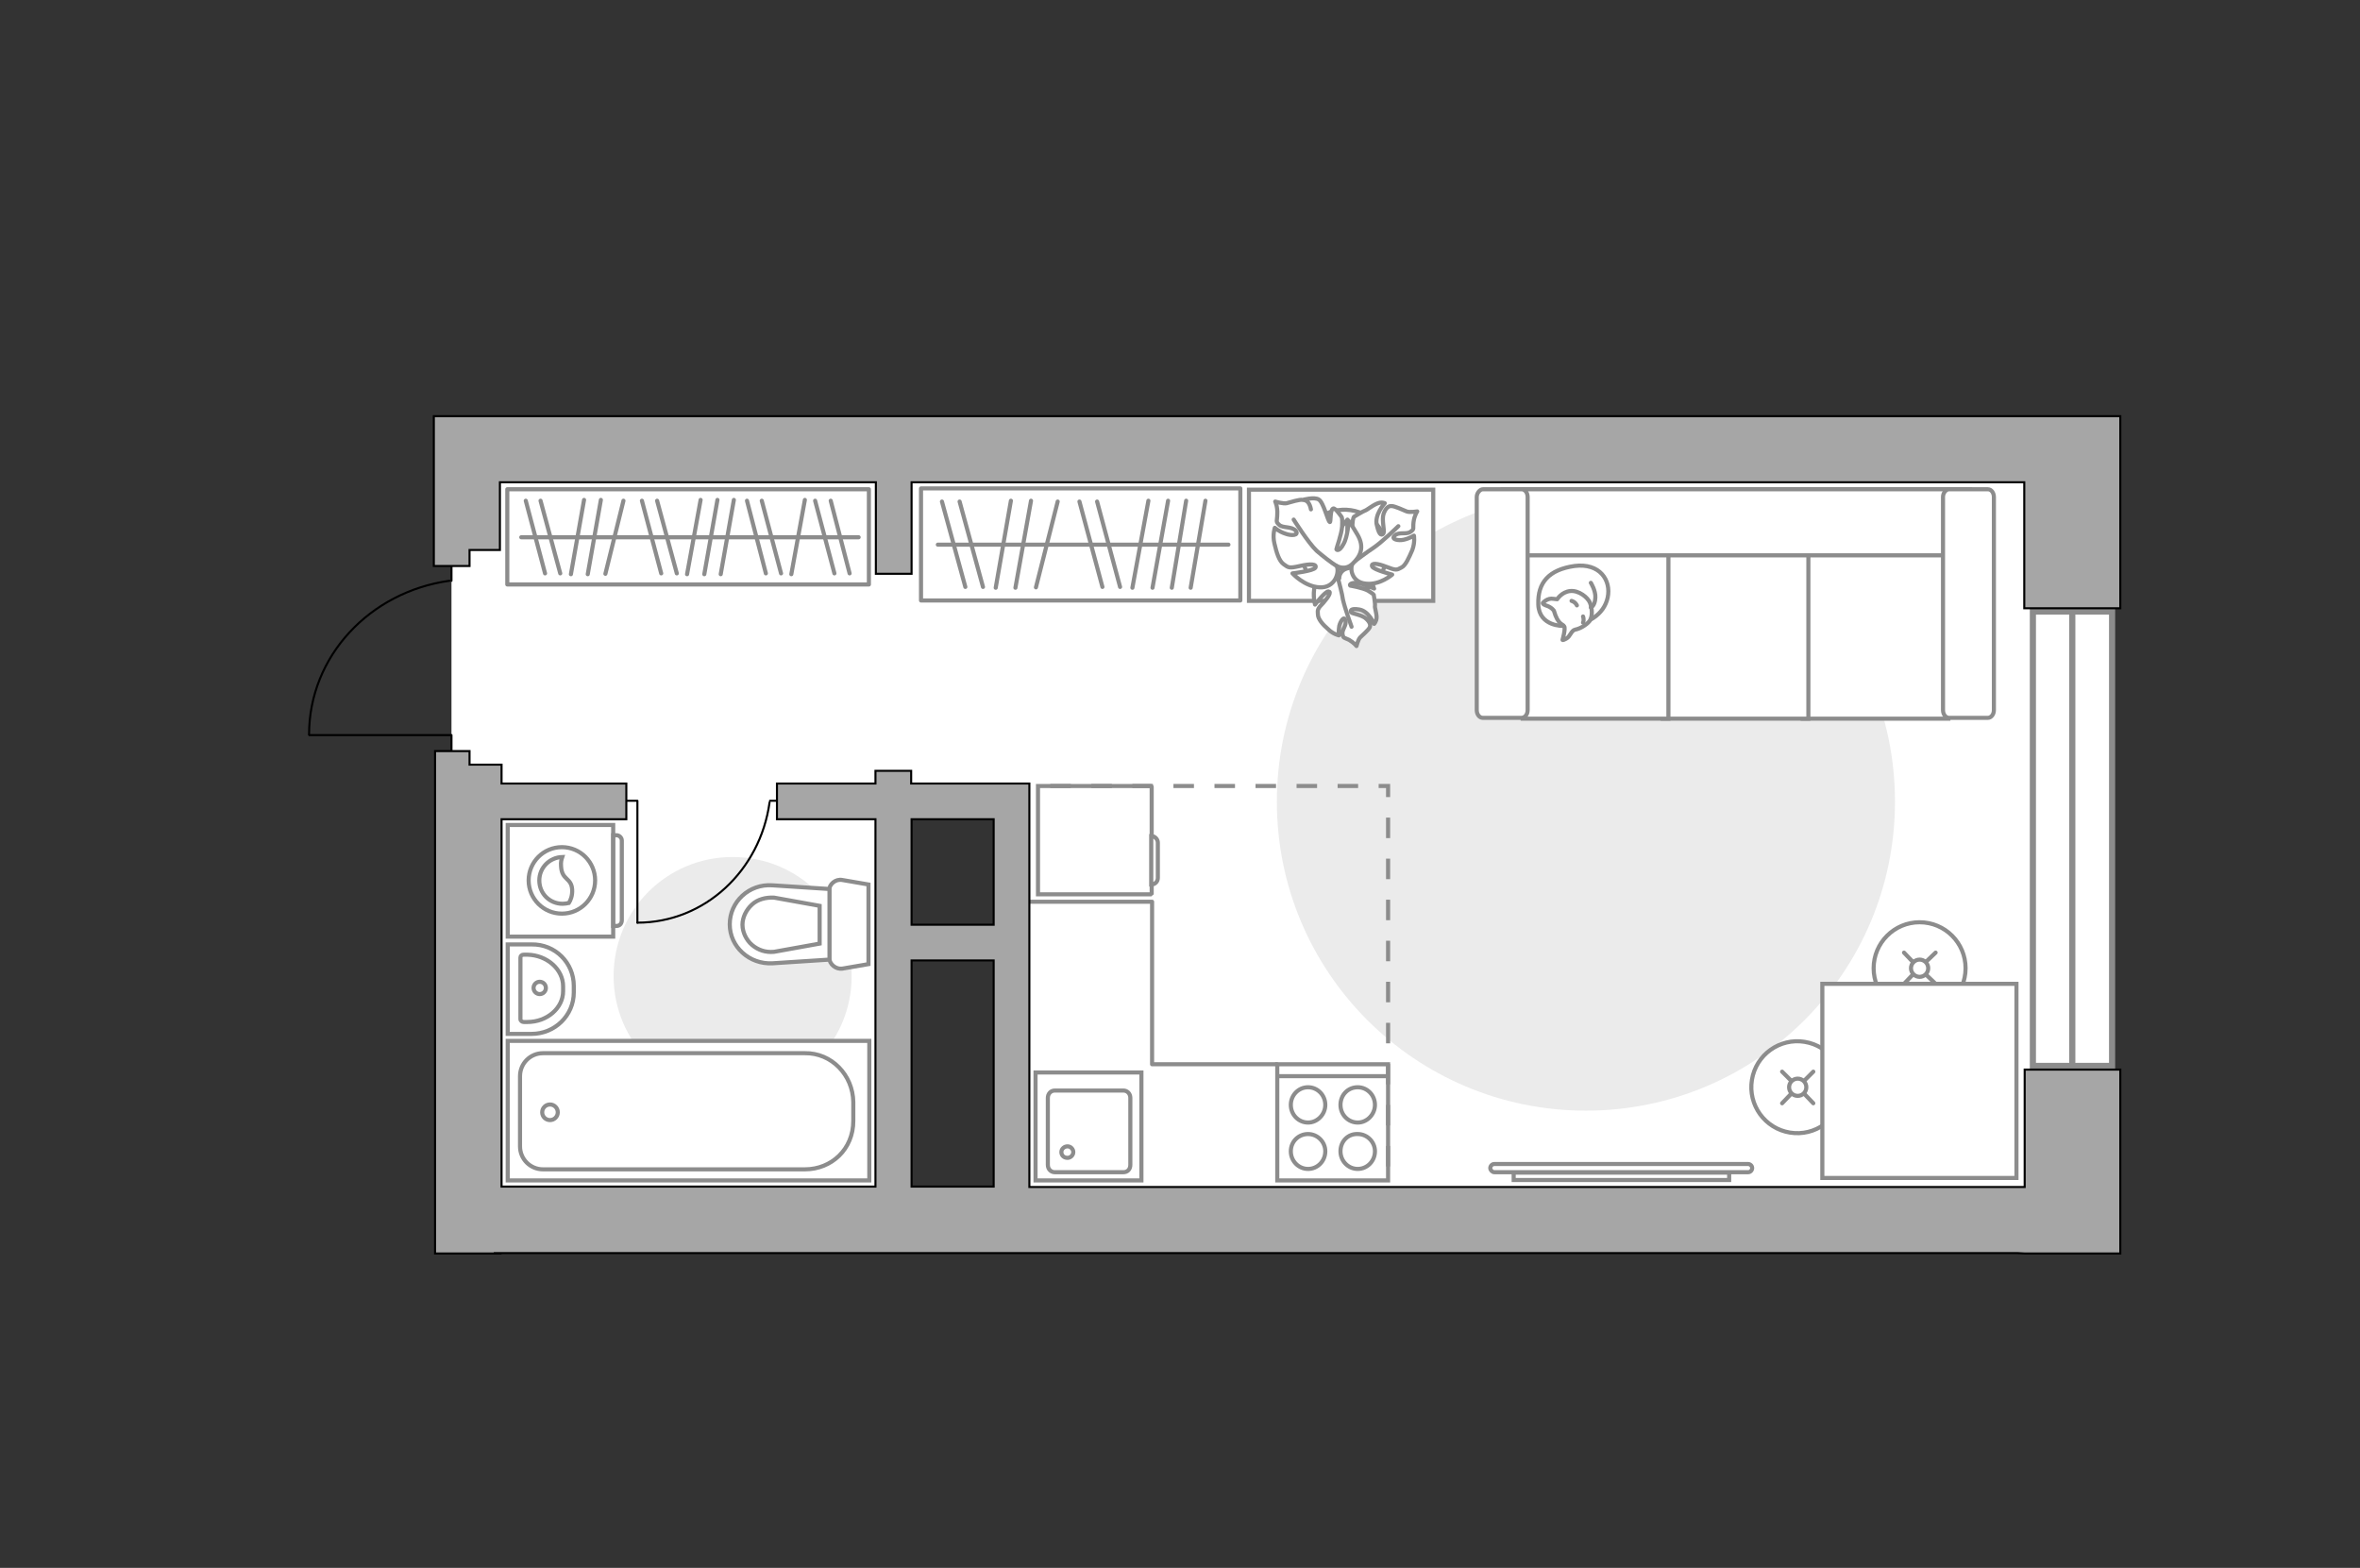 <?xml version="1.0" encoding="utf-8"?>
<!-- Generator: Adobe Illustrator 25.2.1, SVG Export Plug-In . SVG Version: 6.00 Build 0)  -->
<svg version="1.1" id="Слой_1" xmlns="http://www.w3.org/2000/svg" xmlns:xlink="http://www.w3.org/1999/xlink" x="0px" y="0px"
	 viewBox="0 0 575 382" style="enable-background:new 0 0 575 382;" xml:space="preserve">
<rect x="0" y="0" width="575" height="382" fill="#333333" stroke="none"/>
<style type="text/css">
	.st0{fill:#FFFFFF;}
	.st1{fill:#EBEBEB;}
	.st2{fill:#FFFFFF;stroke:#8C8C8C;stroke-miterlimit:10;}
	.st3{fill:#FFFFFF;stroke:#8C8C8C;stroke-linecap:round;stroke-miterlimit:10;}
	.st4{fill:none;stroke:#8C8C8C;stroke-linecap:round;stroke-miterlimit:10;}
	.st5{fill:#FFFFFF;stroke:#8C8C8C;stroke-linecap:round;stroke-linejoin:round;stroke-miterlimit:10;}
	.st6{fill:none;stroke:#8C8C8C;stroke-linecap:round;stroke-linejoin:round;stroke-miterlimit:10;}
	.st7{fill:none;stroke:#000000;stroke-width:0.5;stroke-linecap:round;stroke-linejoin:round;stroke-miterlimit:10;}
	.st8{fill:#FFFFFF;stroke:#8C8C8C;stroke-width:1.5;stroke-linecap:round;stroke-miterlimit:10;}
	.st9{fill:none;stroke:#8C8C8C;stroke-width:1.5;stroke-linecap:round;stroke-miterlimit:10;}
	.st10{fill-rule:evenodd;clip-rule:evenodd;fill:#FFFFFF;fill-opacity:0.1;stroke:#8C8C8C;stroke-miterlimit:10;}
	.st11{fill:none;stroke:#8C8C8C;stroke-miterlimit:10;stroke-dasharray:5,5;}
	.st12{fill:#A6A6A6;stroke:#000000;stroke-width:0.5;stroke-miterlimit:10;}
</style>
<g id="bg_1_">
	<rect x="248.6" y="108.9" class="st0" width="251.4" height="188.4"/>
	<rect x="110" y="108.9" class="st0" width="218.1" height="86.4"/>
	<rect x="115.5" y="176.5" class="st0" width="104.1" height="120.7"/>
</g>
<g id="furniture_1_">
	<path id="Vector_5_" class="st1" d="M178.5,266.8c16.1,0,29-12.9,29-29s-12.9-29-29-29s-29,13-29,29S162.4,266.8,178.5,266.8z"/>
	<path id="Vector_1_" class="st1" d="M386.4,270.6c41.6,0,75.3-33.7,75.3-75.3S428,120,386.4,120s-75.3,33.7-75.3,75.3
		S344.8,270.6,386.4,270.6z"/>
	<g>
		<path id="Vector_8_1_" class="st2" d="M280.6,217.7v-26c0-0.1-0.1-0.2-0.2-0.2h-27.5v26.4h27.4
			C280.4,217.8,280.5,217.8,280.6,217.7z"/>
		<path id="Vector_9_1_" class="st2" d="M280.5,203.7v11.8c0.9,0,1.6-0.7,1.6-1.6v-8.6C282.1,204.5,281.4,203.7,280.5,203.7z"/>
	</g>
	<g>
		
			<ellipse transform="matrix(0.16 -0.987 0.987 0.16 106.361 654.812)" class="st3" cx="438" cy="264.9" rx="11.2" ry="11.2"/>
		<line class="st4" x1="441.8" y1="261.1" x2="439.6" y2="263.3"/>
		<circle class="st3" cx="438" cy="264.9" r="2.1"/>
		<line class="st4" x1="436.4" y1="266.5" x2="434.2" y2="268.8"/>
		<line class="st4" x1="441.8" y1="268.8" x2="439.6" y2="266.5"/>
		<line class="st4" x1="436.4" y1="263.3" x2="434.2" y2="261.1"/>
	</g>
	<g>
		<circle class="st3" cx="467.7" cy="235.9" r="11.2"/>
		<line class="st4" x1="471.6" y1="232.1" x2="469.3" y2="234.3"/>
		<circle class="st3" cx="467.7" cy="235.9" r="2.1"/>
		<line class="st4" x1="466.1" y1="237.4" x2="463.9" y2="239.7"/>
		<line class="st4" x1="471.6" y1="239.7" x2="469.3" y2="237.5"/>
		<line class="st4" x1="466.1" y1="234.4" x2="463.9" y2="232.1"/>
	</g>
	<g>
		<rect x="123.6" y="119.2" class="st5" width="88.1" height="23.2"/>
		<line class="st6" x1="167.4" y1="139.9" x2="170.7" y2="121.8"/>
		<line class="st6" x1="192.8" y1="139.9" x2="196.1" y2="121.8"/>
		<line class="st6" x1="171.6" y1="139.9" x2="174.8" y2="121.8"/>
		<line class="st6" x1="175.6" y1="139.9" x2="178.8" y2="121.8"/>
		<line class="st6" x1="161.1" y1="139.7" x2="156.4" y2="122"/>
		<line class="st6" x1="164.9" y1="139.7" x2="160.1" y2="122"/>
		<line class="st6" x1="139.1" y1="139.9" x2="142.3" y2="121.8"/>
		<line class="st6" x1="143.2" y1="139.9" x2="146.4" y2="121.8"/>
		<line class="st6" x1="132.8" y1="139.7" x2="128.1" y2="122"/>
		<line class="st6" x1="136.5" y1="139.7" x2="131.7" y2="122"/>
		<line class="st6" x1="186.6" y1="139.7" x2="182" y2="122"/>
		<line class="st6" x1="190.3" y1="139.7" x2="185.6" y2="122"/>
		<line class="st6" x1="147.5" y1="139.8" x2="151.9" y2="122"/>
		<line class="st6" x1="203.3" y1="139.7" x2="198.6" y2="122"/>
		<line class="st6" x1="207" y1="139.7" x2="202.4" y2="122"/>
		<line class="st6" x1="127" y1="130.9" x2="209.2" y2="130.9"/>
	</g>
	<g>
		<rect x="224.4" y="119" class="st5" width="77.8" height="27.3"/>
		<line class="st6" x1="275.9" y1="143.2" x2="279.8" y2="122"/>
		<line class="st6" x1="280.8" y1="143.2" x2="284.6" y2="122"/>
		<line class="st6" x1="285.5" y1="143.2" x2="289" y2="122"/>
		<line class="st6" x1="290.1" y1="143.2" x2="293.7" y2="122"/>
		<line class="st6" x1="268.6" y1="143" x2="263" y2="122.2"/>
		<line class="st6" x1="272.9" y1="143" x2="267.3" y2="122.2"/>
		<line class="st6" x1="242.6" y1="143.2" x2="246.3" y2="122"/>
		<line class="st6" x1="247.4" y1="143.2" x2="251.2" y2="122"/>
		<line class="st6" x1="235.2" y1="143" x2="229.5" y2="122.2"/>
		<line class="st6" x1="239.5" y1="143" x2="233.8" y2="122.2"/>
		<line class="st6" x1="252.4" y1="143.1" x2="257.7" y2="122.2"/>
		<line class="st6" x1="228.5" y1="132.7" x2="299.3" y2="132.7"/>
	</g>
	<g>
		<polyline class="st7" points="155.3,224.8 155.3,195.1 150.5,195.1 		"/>
		<line class="st7" x1="192" y1="195.1" x2="187.6" y2="195.1"/>
		<path class="st7" d="M187.5,195.5c-2.3,16.6-15.8,29.3-32.2,29.3"/>
	</g>
	<g>
		<path class="st2" d="M425.9,285.6c0.6,0,1-0.5,1-1c0-0.6-0.5-1-1-1h-61.8c-0.6,0-1,0.5-1,1s0.5,1,1,1H425.9z"/>
		<rect x="368.8" y="285.7" class="st2" width="52.5" height="1.8"/>
	</g>
	<polyline class="st6" points="311.1,259.3 280.7,259.3 280.7,219.7 248.5,219.7 	"/>
	<g>
		<path id="Vector_54_4_" class="st2" d="M474.7,119.2h-35.5v55.9h35.5V119.2z"/>
		<path id="Vector_55_4_" class="st2" d="M440.6,119.2h-35.5v55.9h35.5V119.2z"/>
		<path id="Vector_56_5_" class="st2" d="M406.5,119.2H371v55.9h35.5V119.2z"/>
		<path id="Vector_57_4_" class="st2" d="M476.5,135.3l3.4-16.1H366.1v16.1H476.5z"/>
		<path id="Vector_58_4_" class="st2" d="M473.4,121.1V173c0,1,0.6,1.9,1.5,1.9h9.4c0.8,0,1.5-0.8,1.5-1.9v-51.9
			c0-1-0.6-1.9-1.5-1.9h-9.4C474.1,119.2,473.4,120.1,473.4,121.1z"/>
		<path id="Vector_59_4_" class="st2" d="M359.8,121.1V173c0,1,0.6,1.9,1.5,1.9h9.4c0.8,0,1.5-0.8,1.5-1.9v-51.9
			c0-1-0.6-1.9-1.5-1.9h-9.4C360.6,119.2,359.8,120.1,359.8,121.1z"/>
		<g>
			<path class="st5" d="M380.9,152.5c0,0-5.9,0.2-6.1-5.2c-0.2-5.4,2.6-8.5,8.8-9.4c6.2-0.8,9,3.5,8.1,7.7
				C390.8,149.7,386.8,152.5,380.9,152.5z"/>
			<path class="st5" d="M378.6,148.8c0,0-0.5-0.8-1.7-1.2c-1.2-0.4-1-0.7-1-0.7s1.1-1.3,2.6-1c0.9,0.1,0.9,0.1,0.9,0.1
				s1.1-1.8,3.2-2c2.1-0.2,4.3,1.6,4.8,2.9c0.5,1.3,0.7,3.2-0.1,4.4c-0.8,1-2.4,1.9-3.5,2.1c-1,0.2-1.2,1.7-2.2,2.2
				c-0.9,0.5-0.9,0.3-0.9,0.3s0.8-2.8,0.4-3.3C380.8,152,379.6,152.3,378.6,148.8z"/>
			<path class="st5" d="M384.2,147.5c0,0-0.3-0.8-1.3-1.1"/>
			<path class="st5" d="M385.7,150.2c0,0,0.3,0.8,0,1.5"/>
			<path class="st6" d="M387.6,148c0,0,1-0.3,1.1-2.4c0.1-1.7-1.1-3.6-1.1-3.6"/>
		</g>
	</g>
	<rect x="444" y="239.7" class="st2" width="47.3" height="47.3"/>
	<rect x="304.3" y="119.3" class="st3" width="44.9" height="27.1"/>
	<g>
		<path id="Vector_60_2_" class="st2" d="M328.1,144.9c5.8-0.3,10.1-5.1,9.8-10.9c-0.3-5.8-5.1-10.1-10.9-9.8s-10.1,5.1-9.8,10.9
			C317.6,140.9,322.5,145.2,328.1,144.9z"/>
		<path class="st5" d="M326.3,140.9c0,0-0.1-1.8,1.9-2.4c2-0.6,4-0.5,5.3,2.1s1.3,2.8,1.3,2.8s-2.8-1.3-4.4-1.4
			c-1.6,0-1.6,0.6-1.4,0.7c0.1,0,3,0.5,4.3,1.2c1.3,0.8,1.4,1,1.4,1s0.4,2.3,0.3,2.7c-0.1,0.4,0.4,1.8,0.4,2.8s-0.6,1.6-0.6,1.6
			s-1.3-3.1-3.6-3.5c-2.3-0.4-2.2,0.4-2,0.7s2.6,0.6,3.6,1.5s1.2,1.6,0.9,2.2c-0.3,0.6-1.8,1.9-2.3,2.4s-0.9,2.1-0.9,2.1
			s-0.6-0.8-1.8-1.5c-1.2-0.6-1.4-0.3-1.6-1.4c-0.2-1.1,1.1-2.2,0.7-3.4c-0.3-1.1-1.2,0.2-1.5,1.4c-0.2,1.2-0.1,2.3-0.1,2.3
			s-1.4-0.3-2.6-1.5c-1.3-1.1-2.5-2.5-2.5-3.6c-0.1-1.1-0.1-1.4,1.3-2.8c1.4-1.6,2-2.7,1.3-2.8c-0.8-0.1-3.3,3.2-3.3,3.2
			s-0.9-3.2,0.4-5.8C322.4,139.1,325.4,139.8,326.3,140.9z"/>
		<path class="st6" d="M329.3,152.7c0,0-1.6-4.4-2.1-6.6c-0.2-1.5-0.9-4-1.2-5.2c-0.4-1.6-0.3-3.3,0.3-4.8"/>
		<path class="st5" d="M329.7,137c0,0-2,0.9-3.5-1c-1.4-1.9-2.3-4-0.2-6.6c2.1-2.6,2.3-2.8,2.3-2.8s-0.2,3.6,0.5,5.4
			c0.6,1.7,1.4,1.4,1.4,1.2s-0.8-3.5-0.7-5.3c0.1-1.8,0.4-2,0.4-2s2.3-1.4,2.7-1.5c0.4-0.1,1.7-1.2,2.9-1.7c1.1-0.5,1.9-0.1,1.9-0.1
			s-2.7,2.9-1.9,5.5c0.6,2.7,1.3,2.3,1.6,1.8c0.3-0.6-0.5-3.2,0-4.7c0.5-1.4,1.2-2,2-1.9c0.7,0,2.9,1,3.6,1.3s2.6,0,2.6,0
			s-0.7,1-0.9,2.6s0.3,1.7-0.8,2.4c-1,0.7-2.8-0.1-3.8,0.9c-1,0.9,0.9,1.3,2.2,1c1.4-0.3,2.5-1,2.5-1s0.3,1.6-0.4,3.5
			c-0.8,1.8-1.6,3.8-2.7,4.3c-1.1,0.6-1.3,0.7-3.6-0.2c-2.3-0.9-3.8-1-3.5-0.1c0.3,0.8,4.9,2,4.9,2s-3,2.6-6.4,2.2
			C329.3,141.9,328.7,138.4,329.7,137z"/>
		<path class="st6" d="M340.7,128.2c0,0-4,3.9-6.1,5.3c-1.4,0.9-3.9,2.8-5,3.6c-1.6,1.1-3.4,1.7-5.3,1.9"/>
		<g>
			<path class="st5" d="M319.4,124.1c-0.3-1.6-1-2.3-2-2.3c-0.7-0.2-3.1,0.6-3.9,0.8s-2.8-0.4-2.8-0.4s0.6,1.2,0.5,3
				c0,1.8-0.5,1.8,0.5,2.7c0.9,0.8,3,0.3,4,1.4c0.9,1.2-1.1,1.3-2.6,0.7c-1.5-0.5-2.5-1.4-2.5-1.4s-0.6,1.7-0.1,3.8s1.1,4.3,2.3,5.1
				c1.1,0.8,1.3,1,3.9,0.4c2.6-0.6,4.2-0.5,3.8,0.4c-0.4,0.8-5.6,1.4-5.6,1.4s2.9,3.2,6.6,3.4s4.9-3.5,4.2-5.2c0,0,2,1.2,3.8-0.5
				c1.9-1.8,3.1-4,1.2-7.2c-1.9-3.2-2.1-3.3-2.1-3.3s-0.2,3.9-1.3,5.7c-1,1.9-1.7,1.4-1.7,1.2c0-0.2,1.3-3.7,1.4-5.6
				c0.1-1.9-0.1-2.2-0.1-2.2s-1.6-2.4-2.1-2.1c-0.8,0.4-0.5,3.4-0.8,3.3c-0.5-0.2-1.5-4.8-2.7-5.5c-1.1-0.7-3.9,0.1-3.9,0.1"/>
			<path class="st6" d="M315.2,126.6c0,0,3.5,5.6,5.6,7.6c1.4,1.2,3.4,2.8,5,3.8"/>
		</g>
	</g>
</g>
<g id="windows_1_">
	<g>
		<rect x="495.3" y="149" class="st8" width="19.3" height="110.7"/>
		<line class="st9" x1="504.9" y1="258.8" x2="504.9" y2="149.9"/>
	</g>
</g>
<g id="plan">
	<g>
		<g>
			<path class="st2" d="M149.4,228.2V201h-25.7v27.2H149.4z"/>
			<path class="st10" d="M151.5,224.2v-19.4c0-0.7-0.6-1.3-1.3-1.3h-0.8v22.1h0.8C151,225.6,151.5,225,151.5,224.2z"/>
		</g>
		<g>
			<circle class="st2" cx="136.9" cy="214.5" r="8.1"/>
			<path class="st2" d="M139.4,216.7c-0.2-2.9-2.5-2.2-2.7-5.6c-0.1-1.1,0.1-1.7,0.3-2.3c-3.1,0.1-5.6,2.6-5.6,5.7
				c0,3.2,2.5,5.7,5.7,5.7c0.5,0,1-0.1,1.5-0.2C139,219.4,139.5,218.2,139.4,216.7z"/>
		</g>
	</g>
	<g>
		<path id="Vector_134_2_" class="st2" d="M139.8,240.2v1.6c0,5.6-4.6,10.1-10.3,10.1h-5.8v-21.8h5.8
			C135.3,230,139.8,234.6,139.8,240.2z"/>
		<path id="Vector_133_2_" class="st2" d="M137.2,240.3v1.2c0,4.1-3.9,7.5-8.7,7.5h-0.9c-0.4,0-0.8-0.3-0.8-0.7v-15
			c0-0.4,0.3-0.7,0.8-0.7h0.9C133.3,232.7,137.2,236.2,137.2,240.3z"/>
		<circle class="st2" cx="131.5" cy="240.7" r="1.5"/>
	</g>
	<g>
		<path id="wc_3_" class="st2" d="M188.6,231.9"/>
		<g id="Group_26_2_">
			<path id="Vector_130_2_" class="st2" d="M202,233.3V217c0-1.6,1.6-2.9,3.2-2.6l6.4,1.1v19.4l-6.4,1.1
				C203.7,236.2,202.1,235,202,233.3z"/>
			<path id="Vector_131_2_" class="st2" d="M177.8,225.2c0-5.5,4.7-9.9,10.4-9.5l13.9,0.9v17.2l-13.9,0.9
				C182.6,235,177.8,230.7,177.8,225.2z"/>
			<path id="Vector_132_2_" class="st2" d="M199.7,220.7l-11.1-2c-2-0.1-4,0.4-5.4,1.7s-2.3,3.1-2.3,4.9c0,1.8,0.9,3.7,2.3,4.9
				c1.5,1.3,3.4,1.9,5.4,1.7l11.1-2V220.7z"/>
		</g>
	</g>
	<g>
		<g>
			<path id="Vector_135_1_" class="st2" d="M211.8,287.6h-88.1v-34h88.1V287.6z"/>
			<path id="Vector_136_1_" class="st2" d="M207.9,268.5v4.6c0,6.9-5.3,11.8-11.8,11.8h-63.8c-3.1,0-5.6-2.5-5.6-5.6v-17.1
				c0-3.1,2.5-5.6,5.6-5.6h63.8C202.6,256.5,207.8,261.9,207.9,268.5z"/>
		</g>
		<circle class="st2" cx="134" cy="271" r="1.9"/>
	</g>
	<g>
		<path id="Vector_142_2_" class="st2" d="M338.2,287.6h-27v-28.3h27V287.6z"/>
		<g id="Group_28_2_">
			<g id="Group_29_2_">
				<path id="Vector_143_2_" class="st2" d="M318.7,276.3c2.3,0,4.2,1.9,4.2,4.2c0,2.4-1.9,4.3-4.2,4.3c-2.3,0-4.2-1.9-4.2-4.3
					S316.4,276.3,318.7,276.3z"/>
				<path id="Vector_144_2_" class="st2" d="M318.7,264.9c2.3,0,4.2,1.9,4.2,4.3c0,2.3-1.9,4.3-4.2,4.3c-2.3,0-4.2-1.9-4.2-4.3
					C314.5,266.8,316.4,264.9,318.7,264.9z"/>
			</g>
			<g id="Group_30_2_">
				<path id="Vector_145_2_" class="st2" d="M330.8,276.3c2.3,0,4.2,1.9,4.2,4.2c0,2.4-1.9,4.3-4.2,4.3s-4.2-1.9-4.2-4.3
					S328.4,276.2,330.8,276.3z"/>
				<path id="Vector_146_2_" class="st2" d="M330.8,264.9c2.3,0,4.2,1.9,4.2,4.3c0,2.3-1.9,4.3-4.2,4.3s-4.2-1.9-4.2-4.3
					C326.6,266.8,328.4,264.9,330.8,264.9z"/>
			</g>
		</g>
		<path id="Vector_147_2_" class="st2" d="M311.2,262.2h26.7"/>
	</g>
	<g>
		<g id="Group_27_2_">
			<path id="Vector_140_2_" class="st2" d="M252.3,261.3h25.8v26.3h-25.8V261.3z"/>
		</g>
		<path id="Vector_141_2_" class="st2" d="M273.7,285.6H257c-0.9,0-1.7-0.7-1.7-1.8v-16.3c0-1,0.7-1.8,1.7-1.8h16.7
			c0.9,0,1.7,0.7,1.7,1.8v16.3C275.4,284.9,274.7,285.6,273.7,285.6z"/>
		<path id="Vector_139_2_" class="st2" d="M260.1,279.3c-0.8,0-1.5,0.6-1.5,1.4s0.6,1.4,1.5,1.4c0.7,0,1.4-0.6,1.4-1.4
			C261.5,280,260.9,279.3,260.1,279.3z"/>
	</g>
	<g>
		<polyline class="st7" points="110,184.7 110,179.1 75.4,179.1 		"/>
		<line class="st7" x1="110" y1="141.5" x2="110" y2="136.4"/>
		<path class="st7" d="M75.3,179c0-19.1,14.8-34.8,34.2-37.5"/>
	</g>
	<polyline class="st11" points="235.9,191.5 338.2,191.5 338.2,292.1 	"/>
	<g>
		<polygon class="st12" points="105.7,137.9 114.4,137.9 114.4,134 121.8,134 121.8,117.5 213.4,117.5 213.4,139.8 222.1,139.8 
			222.1,117.5 493.2,117.5 493.2,148.2 516.6,148.2 516.6,101.4 504.9,101.4 503,101.4 116.9,101.4 118.8,101.4 105.7,101.4 
			105.7,134 105.7,134 		"/>
		<path class="st12" d="M106,183v106.1l0,0v16.2l0,0v0.1h16.2l-1.9-0.1h371.1l1.9,0.1h23.3v-44.8h-23.3v28.6H250.8v-98.3h-4.4H242
			h-20v-3.1h-8.7v3.1h-24v8.7h24v89.5h-91.1v-86.7l0,0v-2.8h30.4v-8.7h-30.4v-4.6h-7.8V183H106L106,183z M242.1,199.6v25.7h-20
			v-25.7H242.1z M222.1,234h20v55.1h-20V234z"/>
	</g>
</g>
<g id="points">
	<path id="bedroom" class="st6" d="M399.4,211.6"/>
	<path id="kitchen" class="st6" d="M305.6,224.2"/>
	<path id="wc_x5F_bedroom" class="st6" d="M171.2,235.9"/>
	<path id="hallway" class="st6" d="M157.8,160.2"/>
</g>
</svg>
